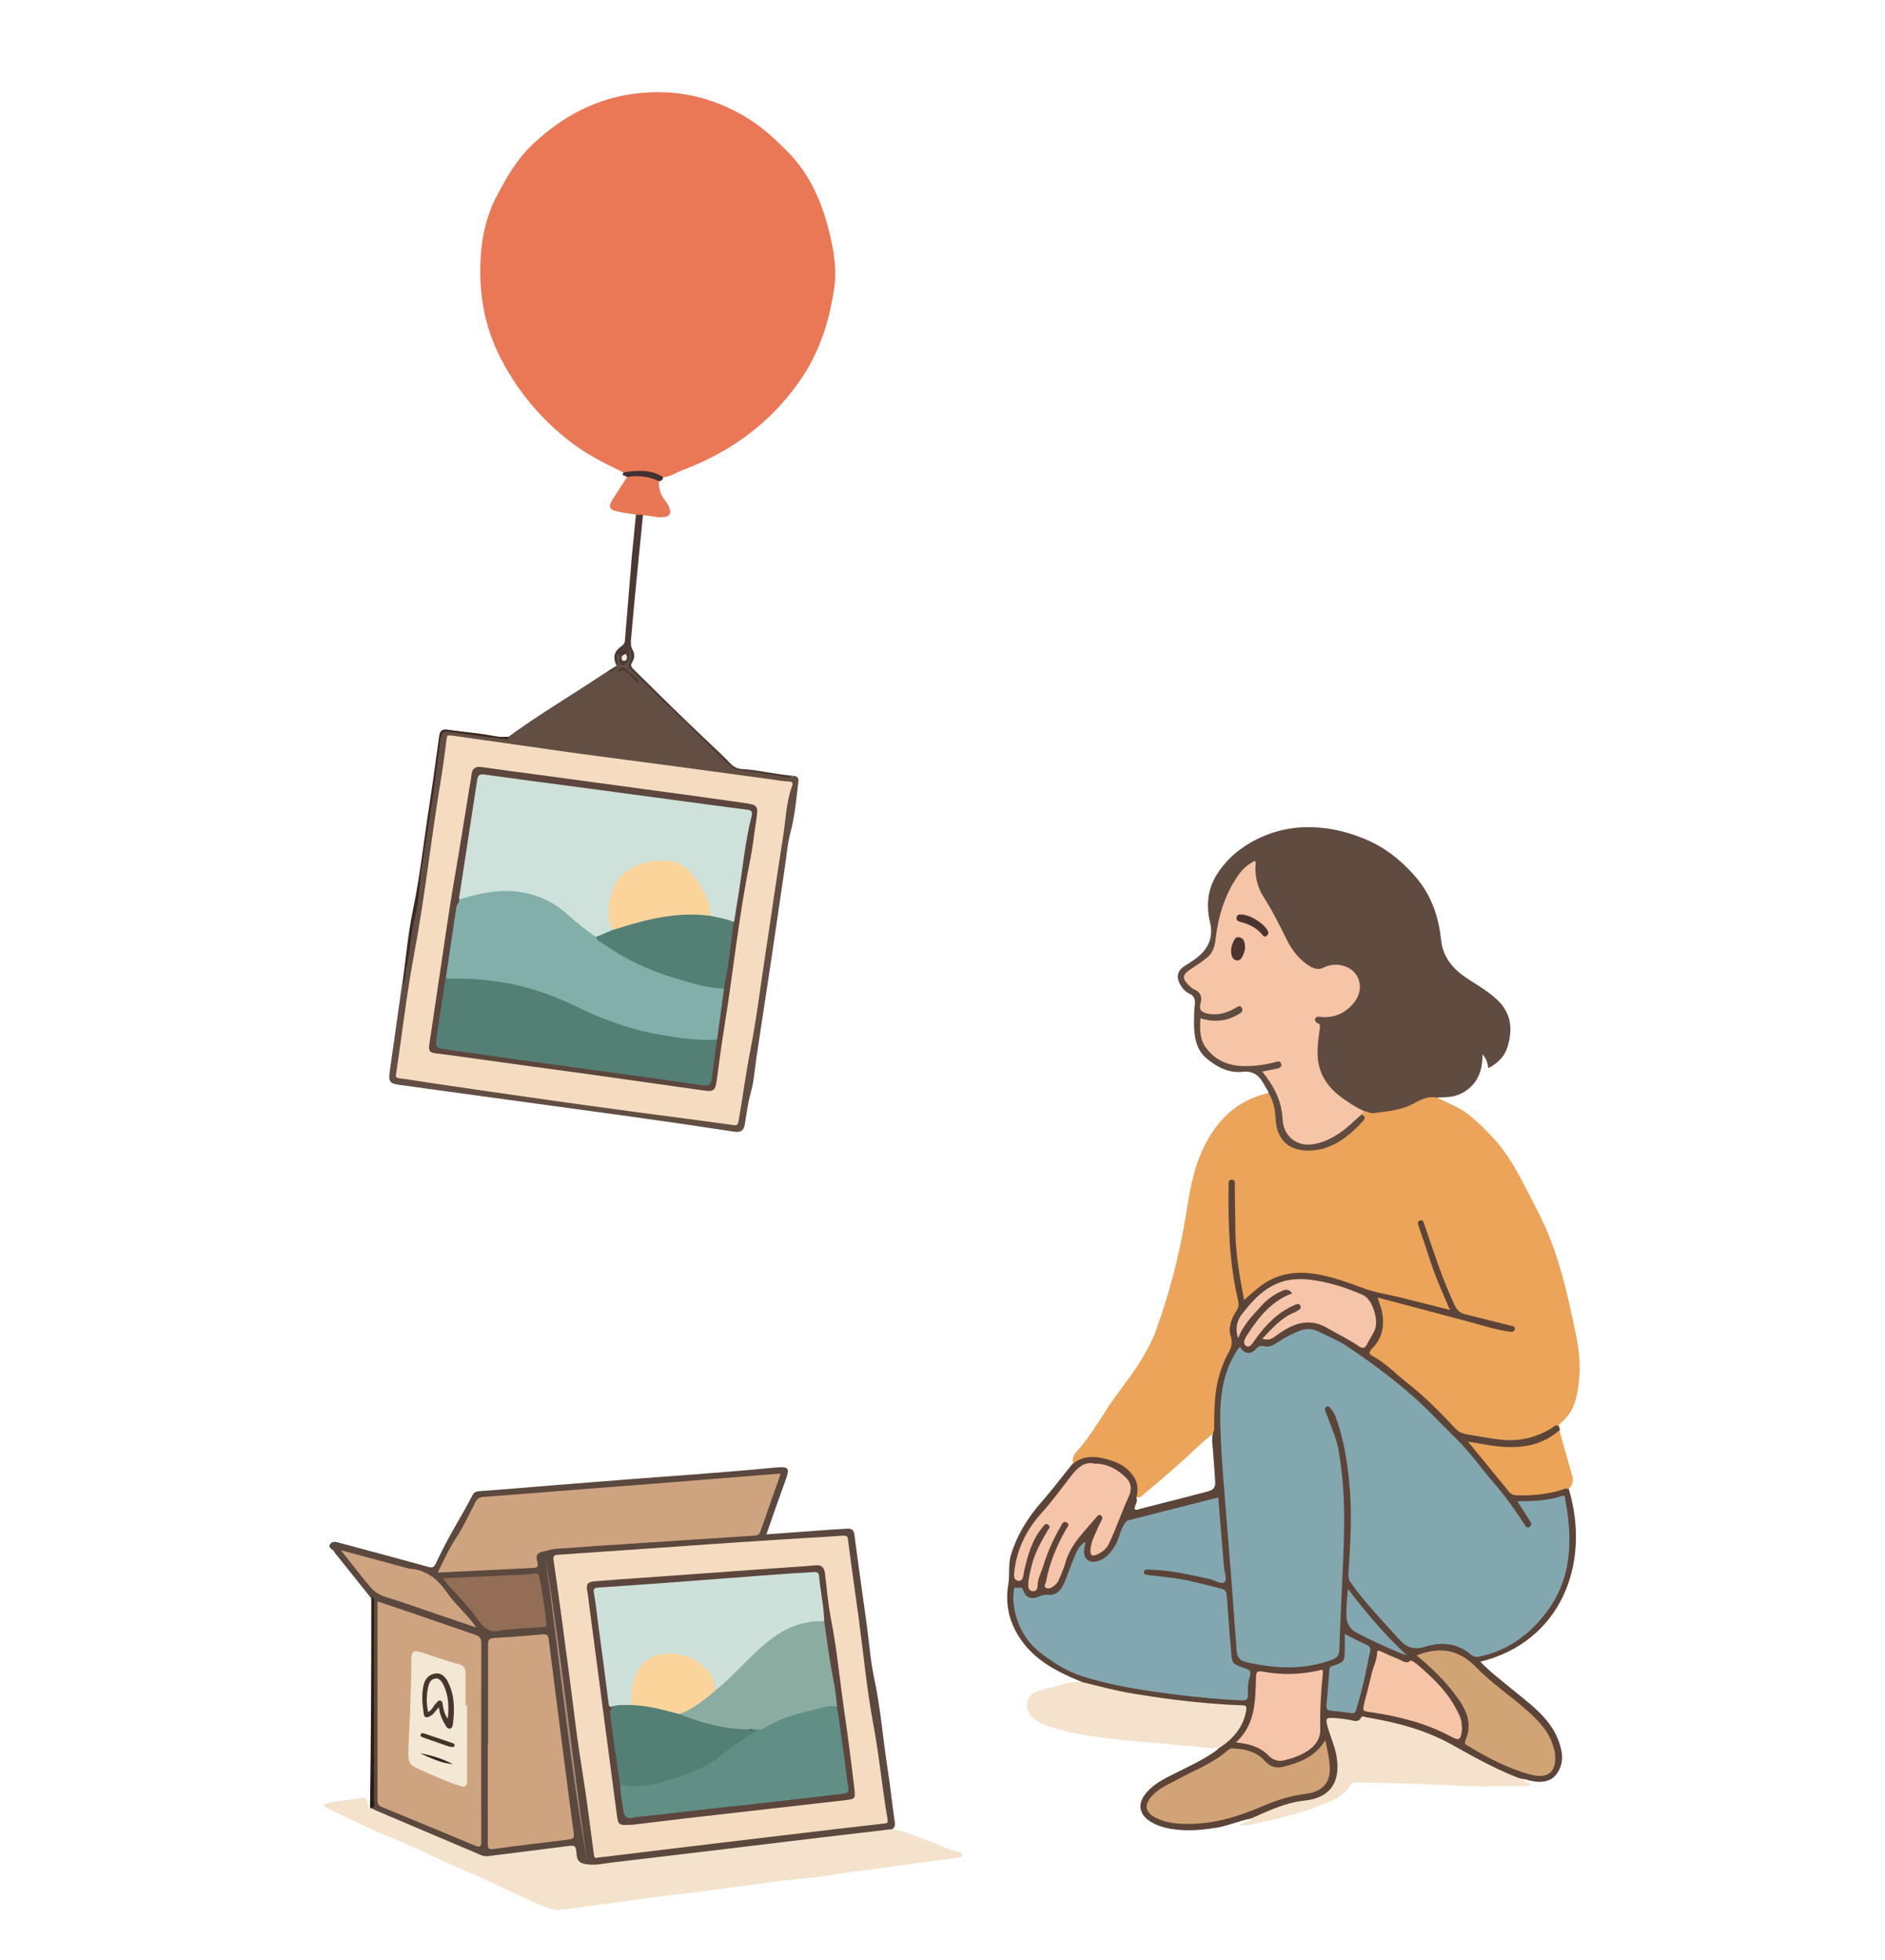 <?xml version="1.0" encoding="UTF-8"?> <svg xmlns="http://www.w3.org/2000/svg" id="a" width="730" height="759" viewBox="0 0 730 759"><path d="M241.4,182.9c-6.9-3.3-13.7-6.7-19.8-11.3-11.6-8.8-20.8-19.6-27.6-32.7-6.6-12.7-8.7-25.9-7.8-39.8.5-8.1,2.4-16,6.2-23.2,3.8-7.3,8-14.6,14.2-20.3,11.4-10.7,24.7-17.8,40.6-19.5,14.9-1.6,28.7,1.5,41.6,9.2,6,3.6,11,8.2,15.9,13.1,9.8,9.8,14.5,22,17.3,35.2,1.3,6.2,2,12.3,1,18.5-1.9,12.1-5.4,23.6-12.3,33.9-5.4,8.1-11.9,15.2-19.6,21.2-8.1,6.4-17.2,11.2-26.9,14.9-2.5.9-4.7,2.6-7.5,2.7-4-.7-7.9-1.8-12.1-1.4-1.1,0-2.3.6-3.2-.4Z" style="fill:#ea7756; stroke-width:0px;"></path><path d="M556.3,424.9c2.2,1,4.3,2.1,6.5,3.1,6.1,2.7,10.5,7.5,15.1,12.2,7.5,7.9,11.8,17.7,16.8,27.2,8.5,15.8,12.3,33,15.8,50.3,1.6,7.9,1.8,16-.2,23.9-.9,3.6-2.7,6.6-5.4,9-.6.5-1.3.9-1.2,1.9-5.4,3.4-11.1,5.8-17.6,6.1-4.2.2-8.4-.8-12.5-1.2-5.9-.6-10.4-3.1-14.5-7.5-8.1-9-17.5-16.6-27.4-23.7-2.1-1.5-2.4-2.6-.7-4.7,3.9-4.6,4.4-9.8,2.8-15.4-1.2-4.2-.8-4.6,3.5-3.4,13.3,3.4,26.6,6.8,39.8,10.5,2.4.7,4.8,1.4,8,1.4-1.7-.9-3.1-1.1-4.4-1.4-4.8-.9-9.4-2.5-14-3.7-2.1-.6-3.2-2-4.1-3.9-4.2-8.9-7.3-18.1-10.4-27.4-.4-1.3-.7-2.6-1.6-3.8-.4,1,0,1.7.3,2.4,2.9,9,6,18,9.9,26.7.2.4.4.8.5,1.2.3.8.7,1.8,0,2.5-.7.8-1.7.4-2.5.2-6.8-1.8-13.5-3.6-20.3-5.2-5.7-1.4-11.3-2.6-16.7-4.9-4.5-1.9-9.5-2.8-14.4-3.4-8.6-1.1-15.8,1.7-22.1,7.5-3.7,3.5-4,3.3-5.1-1.9-2.6-12.3-2.9-24.7-2.6-37.2,0-1,0-2-.1-3,0-.3-.1-.5-.4-.6-.5.2-.5.7-.5,1.1,0,6.1,0,12.2.2,18.3.4,8.8,1.9,17.4,3.6,26.1.3,1.5-.3,2.8-1,4.1-1.8,3.5-3,7.1-1.4,11.1.4,1,0,2-.4,2.8-5.2,8.8-6.7,18.4-6.5,28.4,0,.9,0,1.8-.3,2.7-1.2,2.6-3.9,3.9-5.8,5.8-7.1,6.8-14.5,13.2-22.1,19.5-.8.7-1.6,1.8-3,.9-.2-.3-.4-.6-.3-1,.4-4.8-1.7-8.2-5.9-10.5-5.4-3-10.8-4.3-16.6-1.6-.5.2-1,.4-1.5.2-.8-2.8,1.3-4.4,2.7-6.1,3.5-4.2,6.5-8.8,9.3-13.3,4.9-7.9,11.2-14.8,15.7-22.9,1.6-2.9,3.2-5.8,4.3-8.9,5.1-14.1,8.9-28.5,11.4-43.3,1.5-9,2.7-18.1,6.5-26.4,5.1-11.3,13.1-19.7,25.8-22.5,1.3,0,1.4,1.1,1.7,1.9.9,2.4,1.5,4.9,1.7,7.6.5,9.3,8.1,14.5,16.9,11.4,5.5-1.9,10.4-4.8,14.3-9.2.9-1,1.6-1.9,1.1-3.3,0-1,.6-1.6,1.5-1.9,7.7.7,15-.8,21.7-4.8,2-1.2,4-1.1,6,0Z" style="fill:#eba459; stroke-width:0px;"></path><path d="M527.3,431.5c1,.5,1.7,1.3.8,2.3-5.6,6.1-12,11.4-20.7,11.7-8.4.3-13-4.3-13.4-12.3-.2-3.5-.8-6.9-2.7-9.9-.2-1.2-1.1-2-1.6-3.1-1.8-3.4-4-5.7-8.5-5.2-5.5.6-10.3-2-14.3-5.5-3.7-3.3-4.4-8.1-4.5-12.8,0-2.5,0-5,.3-7.5.2-2,0-3.6-2.2-4.5-1.5-.7-2.7-2.1-3.5-3.6-1.6-2.8-1-5.3,1.8-7.1,1.3-.8,2.6-1.6,3.8-2.5,5-3.5,7.5-8.1,6-14.4-1.5-6.3-1-12.4,2.4-18.1,3.3-5.4,7.8-9.6,13.4-12.8,7.4-4.2,15.4-6.2,23.8-5.9,7.4.2,14.4,2,21.2,4.9,7.1,3.1,12.9,7.7,18.1,13.5,6.6,7.3,9.6,15.8,10.6,25.3.7,6.5,4.4,11,9.7,14.6,4.1,2.7,8.4,5.1,12,8.5,5.3,5,6.1,10.9,4.2,17.6-1.1,4.2-3.8,6.9-7.6,8.9-.3-1.9-.7-3.6-2.3-5.4.1,2.1-.2,3.8-.5,5.4-1.4,6.4-6.8,10.9-13.3,11.2-1.3,0-2.7.2-4,.2-3.7-.8-6.7,1.2-9.7,2.7-4.6,2.3-9.6,2.6-14.6,3.3-1.3.2-2.4-.6-3.6-.8-3.4,0-5.9-2.1-8.2-4-2.8-2.2-5.6-4.4-7.5-7.6-3-5-3.1-10.4-2.6-15.9.2-2.4.9-4.7-.6-7-.9-1.3.2-2.6,2-2.5,1.9,0,3.8-.1,5.6-.6,3.6-.9,6.2-3.1,8-6.3,3.1-5.8-1-12-7.6-11.8-.9,0-1.8,0-2.6.5-5.1,2.4-8.7-.2-11.8-3.6-2.4-2.7-4.7-5.6-6.1-9.1-1.9-4.5-4.3-8.7-6.9-12.7-2.5-3.8-4.1-7.9-4.2-12.6,0-.6.3-1.4-.5-1.6-.7-.2-1.1.4-1.6.8-3.2,2.5-5.3,5.9-6.8,9.5-2.6,6.1-4.6,12.4-5.2,19.1-.2,2.9-1.6,5.2-3.9,7.1-1.9,1.6-4,3-6.1,4.3-2.2,1.4-2.3,3-.5,4.8.3.3.6.6,1,.9,2.9,1.6,4.7,3.7,3.8,7.4-.4,1.3.6,2.1,1.9,2.5,2.7.8,5.3.3,7.9-.7,1-.4,1.9-1,2.9-1.4,1-.4,2-.5,2.6.5.7,1.1.2,2.1-.7,2.8-2.1,1.6-4.5,2.7-7.1,2.8-1.9.1-3.8.3-5.6,0-2-.4-2,.5-2,2,0,7.4,5.2,12,11.3,13.6,4.6,1.2,9.2.8,13.9-.1,1.2-.2,2.4-.6,3.7-.6,1.1,0,2,.4,2.2,1.5.2,1.1-.6,1.6-1.4,2-1.6.8-3.4.9-5.2,1.2,4.2,5.5,7,11.4,7.4,18.5.3,5.9,5.4,9.6,11.6,8.3,5.9-1.3,10.6-4.6,15-8.6.9-.9,1.7-2.2,3.3-2Z" style="fill:#604b41; stroke-width:0px;"></path><path d="M415.6,566.7c3.4-2.7,7.3-3,11.4-2.1,4.9,1.1,9.4,2.9,12.2,7.4,1.6,2.5,1.5,5.2.9,8,.7,1.6-.8,2.9-.7,4.3.7.5,1.3.2,1.8,0,8.9-2.3,17.9-4.5,26.8-6.9,1.8-.5,2.7-1.4,2.6-3.4-.2-4.3-.6-8.6-.9-12.9-.2-2.5-.7-5,.5-7.4,0-7.9,0-15.8,2.7-23.4.7-2,1.5-4,2.5-5.9,1.3-2.3,2.2-4.1,1.2-7.1-1-3.1.2-6.7,2.2-9.7.9-1.3,1-2.5.7-4-3.5-14.7-3.9-29.6-3.7-44.6,0-1-.2-2.2,1.3-2.2,1.4,0,1.1,1.4,1.1,2.3,0,5.5.2,10.9.2,16.4,0,9.3,1.6,18.5,3.4,27.9,1.6-1.5,3.1-2.8,4.7-4.1,8-7,17.2-7.6,27-5.2,5.1,1.2,9.9,3,14.8,4.8,4.4,1.6,9.2,2.3,13.7,3.4,6.4,1.6,12.7,3.2,19.5,4.9-2.9-6.8-5.8-13.2-7.9-19.9-1.3-4.1-2.7-8.1-4.1-12.2-.3-.9-.9-2.1.4-2.5,1.3-.5,1.5.9,1.8,1.8,3.6,10.5,6.9,21,11.7,31.1.9,1.8,2,2.9,4,3.4,5.9,1.4,11.8,3,17.6,4.4.8.2,1.8.2,1.6,1.3-.1,1.3-1.2,1.1-2.1,1-4.5-.6-8.7-1.9-13-3.1-12.6-3.4-25.2-6.7-38-10.1.6,2,1.3,3.7,1.7,5.4,1,5.2.3,10.1-3.6,14.1-.9.9-2.2,2.1,0,3.2,5,2.7,8.9,6.8,13.3,10.3,6.8,5.3,12.8,11.4,18.7,17.7,1.2,1.3,2.7,2,4.6,2.3,4.6.7,9.1,1.7,13.8,2.1,6.7.6,12.9-.9,18.7-4.4.9-.5,1.7-1.8,3-.8.1.4.3.8.4,1.2-.4,1.8-1.8,2.6-3.2,3.4-6.4,3.5-13.3,4.5-20.5,3.7-3.2-.3-6.3-.9-9.7-1.5,4.6,6,9.3,11.4,13.9,17,1.2,1.4,2.6,2.1,4.5,2,5-.2,10-.6,14.9-2,1.2-.3,2.4-1,3.5.3,8.9,29.6-3.5,59.5-34.2,67,3.8,4,8.1,7.2,12.2,10.6,4.7,3.9,9.7,7.5,13.6,12.3,2.9,3.6,4.9,7.6,5.7,12.2.4,2.7,0,5.2-1.4,7.5-2,3.6-5.9,4.7-11.1,3.4-.4-.1-.8-.2-1.3-.4-6.1-.7-11.3-3.8-16.6-6.4-4.3-2.2-8.4-4.7-12.7-7-9.8-5.2-20.3-8.1-31.1-10-.8-.1-1.7-.5-2.4,0-3.2,2-6.5.7-9.7.4-3.6-.4-4,0-3,3.6,1.3,4.4,2.9,8.6,3.2,13.3.4,6.8-2.4,11.6-8.9,14-.9.3-1.9.7-2.9.7-6.9.7-13.3,2.7-19.4,5.9-1.1.6-2.2.6-3.4.7-4.6,1-9,2.9-13.7,3.6-6.5,1-13,1.4-19.4-.2-1.8-.5-3.6-1.1-5.2-2.1-4.8-2.9-5.5-7.2-1.8-11.4,2.8-3.3,6.5-5.2,10.3-7.1,5.5-2.8,11.2-5.3,16.3-8.9.7-.5,1.4-1.1,2-1.7.8-2.1,2.7-3.3,4.2-4.8,2.2-2.2,3.6-4.9,4.4-7.9.5-1.8,0-2.6-2-2.7-11.1-.3-22.1-1.6-33.1-3.3-8.1-1.2-16.3-2.6-24.2-5-1.2-.4-2.5-.6-3.3-1.6-9.2-3.8-18-8.2-23.7-16.9-4.2-6.4-5.7-13.3-4.4-20.9.6-3.6-.1-7.3.9-10.9,2.4-8,6.6-14.8,12.1-21,4.2-4.8,8-9.9,12-14.8Z" style="fill:#5c4439; stroke-width:0px;"></path><path d="M345,708.3c5.3.4,9.9,2.9,14.8,4.6,3.6,1.2,7,3.2,10.8,4,.8.2,2.1.4,2,1.4,0,1-1.4,1-2.2,1.1-7.1,1-14.1,1.7-21.2,2.8-8.6,1.4-17.3,2.1-25.9,3.6-8,1.4-16.1,1.7-24.1,2.9-7.2,1.1-14.5,1.8-21.7,2.9-6.5,1-13.1,1.6-19.6,2.4-5.9.7-11.8,1.6-17.7,2.4-7.4,1-14.8,2-22.2,3-3.3.4-6.4-.8-9.3-2-9.4-4.2-18.5-8.8-28-12.8-9.3-3.9-18.2-8.6-27.6-12.4-8.9-3.6-17.6-7.9-26.3-12-.6-.3-1.1-.6-1.5-1.4,3-1.4,6.3-1.3,9.5-1.9,1.1-.2,2.3-.1,3.4-.4,3.9-.9,3.9-.8,4.5,3.3v.2c.3,0,.4,0,.6,0,.3-.1.6-.2.9-.2,2.5.5,4.7,1.7,7,2.7,10.7,4.5,21.5,9,32.2,13.7,4.6,2,9,1.1,13.4.6,7.5-.9,14.9-1.8,22.4-2.8,3.4-.4,4.3.1,5,3.6.4,2.1,1.4,3,3.5,3.4,2.4.4,4.7,0,6.9-.4,22.9-2.9,45.9-5.6,68.8-8.3,12.3-1.5,24.5-3,36.8-4.3,1.6-.2,3.2-.7,4.7.3Z" style="fill:#f4e2cc; stroke-width:0px;"></path><path d="M345,708.3c-8.8,1-17.6,2.1-26.4,3.1-14.4,1.7-28.8,3.5-43.2,5.2-12.6,1.5-25.2,3-37.9,4.5-3.5.4-7,1.3-10.6.7-2.4-.4-3.4-1.3-3.6-3.7-.3-3.7-.5-3.7-4.2-3.2-10,1.3-20.1,2.5-30.1,3.8-1.5.2-2.8-.4-4.1-1-12.8-5.4-25.6-10.9-38.4-16.3-1-.4-1.9-.9-2.8-1.3.3-.8.3-1.6.3-2.4.4-25.3.3-50.7.3-76,0-1,.3-2-.5-2.8-4.4-5.5-8.8-11-13.2-16.5-.4-.5-.9-.9-1.1-1.5-.5-1.1-2.8-1.5-1.6-3.1,1-1.3,2.6-.7,4-.3,11.3,3,22.7,6.1,34,9.2,1.5.4,2.1.2,2.8-1.2,2.2-4.6,4.5-9.1,7-13.5,2.5-4.3,4.9-8.5,7.2-12.9.5-1.1,1.3-1.6,2.5-1.7,9.2-.7,18.4-1.4,27.6-2.2,10.5-.8,21.1-1.7,31.6-2.5,8-.6,16.1-1.2,24.1-1.8,10.3-.8,20.5-1.6,30.8-2.6,6.1-.6,6.6-.2,4.5,5.4-2.4,6.7-4.8,13.4-7.2,20.4,6.5-.5,12.9-.9,19.2-1.4,4-.3,8-.6,12.1-.8,1.7-.1,2.6.5,2.8,2.4,1.5,11.7,3.2,23.4,4.8,35.1.9,6.7,1.4,13.6,2.8,20.2,2.5,11.6,3.4,23.4,5.2,35.1,1.1,6.9,1.8,13.8,2.8,20.7.2,1.2.1,2.3-1.2,3Z" style="fill:#5b483e; stroke-width:0px;"></path><path d="M196.9,285.3c9.4-6.9,19.3-13,29.1-19.3,3.1-2,6.1-4,9.2-6,1.6-.2,2.6-1.3,3.7-2.3h-.1c.5-1.2-.9-2.3-.2-3.6.2-.4,0-1.2.8-1.3.8,0,1.1.5,1.3,1.1,0,.2,0,.4.1.5.3.6-.5,2,.9,1.8.9-.1,1.3-1.1,1.4-2.1,0-.5,0-1.1-.1-1.6,0-.7-.2-1.6.8-1.7.9,0,1.1.9,1.2,1.6.2,1.4.3,2.9-.4,4.2-.7,1.3-.1,1.9.7,2.8,9,9.3,18.7,18,27.9,27.1,2.7,2.7,5.6,5.2,8.3,8,1.9,1.9,3.8,3.4,6.8,3.7,5.6.4,11.1,1.5,16.6,2.4.8.1,1.8.2,2.6-.2,1.3.2,1.9,1,1.7,2.2-.8,6.5-1.3,13-3,19.4-1.3,4.8-1.6,9.8-2.4,14.8-1.7,11.6-3.4,23.1-5.1,34.7-1.9,12.5-3.8,25.1-5.7,37.6-.7,4.8-1,9.6-2.3,14.2-1.1,4-1.6,8.1-2.3,12.2-.4,2.4-1.7,3-4,2.7-13.7-2.1-27.4-4.1-41.1-6-18.8-2.6-37.5-5.1-56.3-7.7-10.7-1.5-21.4-2.9-32.1-4.4-3.9-.5-4.5-1.3-4-5,1.6-11.3,3.2-22.6,4.8-33.9,0-.3.2-.7.4-1,1.3-5.3,2-10.8,2.7-16.2.9-7.1,2.7-14,3.7-21.1,1.9-13.7,4-27.4,5.9-41.1.8-5.4,1.5-10.8,2.3-16.2.4-2.8,1.3-3.1,4.6-2.7,6.7.9,13.3,1.9,20.1,2.6.6,0,1.2.2,1.7-.4Z" style="fill:#624e43; stroke-width:0px;"></path><path d="M418.7,651.2c6.6,1.6,13.1,3.4,19.8,4.5,10.7,1.8,21.4,3.2,32.2,4,3.5.3,7,.5,10.4.6,1.8,0,1.7.8,1.5,2.1-1.1,6.2-4.8,10.6-9.8,14-3.5,1.1-6.9,0-10.3-.2-5.8-.4-11.5-1.1-17.3-1.5-8.4-.6-16.8-1.6-25.2-2.9-5.7-.9-11.1-2.2-16.5-4.4-2.7-1.1-4.5-2.8-5.5-5.4-1.1-2.7.9-6.4,3.8-7.2,3.9-1.1,7.9-2,11.8-3.2,1.7-.5,3.5,0,5.1-.6Z" style="fill:#f4e2cc; stroke-width:0px;"></path><path d="M484.1,704.3c6.8-3,13.4-6.3,21.1-7.1,10.3-1.1,14.2-7.6,12.3-17.7-.7-3.8-2.4-7.3-3.4-11.1-.8-3-.6-3.4,2.5-3.2,2,.1,3.9.4,5.9.7,1.6.2,3.5,1.4,4.7-1,.3-.5,1.2-.2,1.8,0,11.9,2,23.5,5,34.1,11.1,9,5.1,18.1,10,27.8,13.5h-.3c-.1.2-.2.3-.3.4.9.3,1.8.6,2.8.9-1.2.8-2.6.8-3.9.8-6.9,0-13.7.2-20.6,0-9-.4-18-.9-27-1.1-5.3-.2-10.6-.1-15.9-.4-1,0-2,0-2.6,1-2.9,4.9-8,6.5-12.9,8.4-8.5,3.3-17.4,5-26.3,7.1-1.1.3-2.2.1-4,.2,1.6-1.3,3.1-1.4,4.3-1.9v-.2s-.2-.2-.2-.2Z" style="fill:#f4e2cc; stroke-width:0px;"></path><path d="M607.3,576.6c-.9-.5-1.7,0-2.6.3-5.5,1.7-11.2,2.2-17,2.1-1.4,0-2.5-.4-3.3-1.4-5.2-6.3-10.4-12.7-15.9-19.4,4,.6,7.7,1.4,11.3,1.8,8.8,1,17.1-.1,24.1-6.2,1.6,5.8,3.3,11.6,4.9,17.4.6,2.1.4,4.1-1.6,5.4Z" style="fill:#eca459; stroke-width:0px;"></path><path d="M255.2,186.3c-.2,3.2.9,5.8,2.9,8.2.5.7.9,1.5,1.2,2.4.7,1.9,0,3-2,3.3-2.8.4-5.4-.6-8.1-.7-.9.7-1.7.4-2.5-.2-2.7-.4-5.5-.7-8.1-1.4-2.6-.6-3-1.8-1.6-4.1,1.9-3.1,3.9-6.1,5.9-9.1.2-.4.5-.8.9-.9,3.9-.8,7.7-.2,11.2,1.5.3.2.4.6.4.9Z" style="fill:#e97756; stroke-width:0px;"></path><path d="M246.5,199.3c.9,0,1.7-.1,2.5.2-.8,8.4-1.7,16.7-2.5,25.1-.7,7.2-1.4,14.4-2,21.6-.2,1.9-.5,3.8.6,5.7.8,1.4.6,3.2-.3,4.6-.8,1.2-.3,1.8.5,2.6,9.1,8.9,18,17.9,27.3,26.6,3.6,3.4,7.3,6.8,10.7,10.4,1.8,1.9,4,1.6,5.9,1.8,6,.6,12,2,18,2.5-2.6,1.4-5.1,0-7.6-.3-4.4-.7-8.8-1.3-13.2-1.9-1.6-.2-2.8-.8-4-1.9-7.7-7.5-15.2-15.2-23.1-22.5-5-4.6-9.7-9.5-14.6-14.2-.9-.9-1.6-1.5-.8-3.1.8-1.5.8-3.5-.4-5.2,0,1.8,1,3.7-.8,5.2-.6.5-1,1.5-2,1-.8-.3-.7-1.2-.8-1.9,0-.8.3-1.6-.5-2.4-1.5,1.3.6,3.2-.7,4.5-1.5-3.5-.9-5.4,2.2-7.7.7-.5,1-1,1.1-1.9.9-10.9,1.8-21.9,2.7-32.8.5-5.4,1.1-10.8,1.6-16.2Z" style="fill:#4c3933; stroke-width:0px;"></path><path d="M196.9,285.3c.1,1.2-.8.9-1.4.9-6.8-.9-13.6-1.7-20.4-2.7-3.6-.5-4-.4-4.5,3.2-.9,6.6-1.8,13.2-2.7,19.8-1.6,10.7-3.2,21.5-4.8,32.2-.8,5.5-1,11.2-2.4,16.6-1.7,6.4-1.9,13-3.3,19.3-.4,1.9-.5,3.9-.9,5.8-.3,1.4-.4.1-.6,0,1.3-9.3,2.1-18.8,4-28,2.8-13.3,4.2-26.7,6.3-40.1,1.4-9.1,2.6-18.2,3.9-27.3.2-1.7,1-2.8,3-2.5,6.4,1,12.9,1.3,19.2,2.7,1.5.3,3,0,4.5.1Z" style="fill:#3b2821; stroke-width:0px;"></path><path d="M143.7,618.9c.4-.4.8-.5,1,.1.2.7.1,1.4.1,2.1,0,25.4,0,50.7,0,76.1,0,1,.7,2.5-1.1,2.9-.1,0-.3,0-.4-.1.4-27,.5-54.1.5-81.1Z" style="fill:#2b1b17; stroke-width:0px;"></path><path d="M255.2,186.3c-4-1.9-8.2-2.3-12.5-1.6-.3-.7-2.3-.2-1.2-1.8,5.3-.8,10.5-1.2,15.3,1.8,0,1.1-.6,1.5-1.6,1.6Z" style="fill:#413130; stroke-width:0px;"></path><path d="M238.9,257.7c-.8,1.5-1.7,2.8-3.7,2.3,1.2-.8,2.5-1.5,3.7-2.3Z" style="fill:#4c3933; stroke-width:0px;"></path><path d="M527.3,431.5c-2.1,1.8-4.1,3.8-6.2,5.5-3.8,3-8,5.4-12.9,6.1-6.4.8-11.2-3.4-11.5-9.8-.3-7-3.4-12.9-7.9-18.4,1.9-.4,3.8-.7,5.5-1.1.9-.2,2.2-.4,1.9-1.8-.3-1.4-1.6-1-2.5-.7-3.8,1-7.7,1.5-11.7,1.5-6.1,0-11.3-2.2-14.9-7-2.5-3.3-2.5-7.4-2.2-11.5,4.7,1.4,9.2,1.3,13.5-.9.6-.3,1.3-.7,1.9-1.1.8-.5,1.1-1.2.6-2.1-.6-1-1.3-.6-2.1-.1-3.4,2-6.9,3.2-11,2.4-2.5-.5-3.6-1.6-2.9-3.9.8-2.7,0-4.5-2.6-5.6-.7-.3-1.3-.9-1.9-1.5-2.7-2.6-2.5-4.1.5-6.1,2.4-1.6,4.8-3.1,6.9-4.9,1.8-1.6,2.6-3.9,2.9-6.4,1-9,3.5-17.5,8.7-25,1.7-2.5,3.8-4.4,6.6-5.8.5.7.3,1.5.2,2.2-.2,4.4,1,8.5,3.4,12.2,3.4,5.3,6.1,10.9,8.9,16.5,2,4,4.9,7.6,8.9,10,1.8,1,3.4,1.4,5.3.4,2.1-1,4.3-1.3,6.5-.9,7.4,1.4,9.9,9.2,4.7,15.1-3.4,3.8-7.6,5.5-12.7,4.9-.8,0-1.5-.2-1.8.6-.4.8,0,1.5.7,1.8,1.3.4,1.1,1.1,1,2.2-.6,4.4-1.3,8.9-.5,13.4,1.7,8.7,8.2,13.2,15.2,17.3.8.4,1.6.8,2.4,1.2-.4.5-.7,1-1.1,1.5Z" style="fill:#f6c4a7; stroke-width:0px;"></path><path d="M480.2,521.5c1.6,2.7,3.9,3.1,5.9,1.1,1-1,1.8-1.9,3.6-1.3,1.7.5,3.5-.5,5-1.5,2.5-1.7,5.2-3.1,8-4.3,2.7-1.1,5.3-1.3,8,.1,3.5,1.8,7.2,3.2,10.5,5.4,8.9,5.8,17.4,12.2,25.5,19.2,5.9,5.1,11.1,10.9,16.7,16.3,5.7,5.5,10.2,12,15.3,17.9,4.3,5,8.2,10.4,11.7,15.9.4.7.9,1.5,1.9.9,1-.6.8-1.4.2-2.3-1.6-2.5-3.2-4.9-4.9-7.6,6,0,11.8-.2,17.4-2.1,1-.3,1,.4,1.1,1,2.9,15.3,2.9,30.3-6.8,43.5-6.4,8.7-14.8,15.2-25.8,17.6-1.4.3-2.6.4-3.8-.6-5.3-4.5-11.4-5.1-17.7-3.1-4.2,1.3-7.2.5-10.1-2.8-6.5-7.2-13.2-14.1-18.8-22-.8-1.1-1-2.2-.9-3.5.8-11.8,1.5-23.6.3-35.4-.8-8.5-2.2-16.8-5.1-24.9-.4-1.3-1.1-2.4-1.9-3.4-.5-.7-.9-1.4-1.9-.8-.9.5-.4,1.2-.2,1.9,1.1,2.9,2.2,5.8,3.3,8.7,1.5,3.9,2.1,8.1,2.6,12.3,2.2,16.3,1,32.6.3,48.9-.3,7.3-.7,14.7-.9,22,0,2.3-.9,3.4-3.2,4.2-10.9,3.9-21.8,3.3-32.8.8-2.6-.6-3.6-1.9-3.8-4.6-1.4-19.5-2.9-38.9-4.5-58.4-.8-9.4-1.5-18.8-1.8-28.2-.3-9.7.5-19.4,5.6-28.1.4-.6.7-1.2,1.1-1.8.1-.2.3-.4.7-.8Z" style="fill:#82a7af; stroke-width:0px;"></path><path d="M420.4,596.8c-.2,1.4-.5,2.7-.6,3.9,0,2.9,1.9,4.5,4.7,3.9,3.4-.7,5.4-3.1,7.2-5.9,1.8-2.8,2-6.3,4-9,.4-.5.7-.9,1.4-1.1,11.5-2.9,23-5.8,34.7-8.8.7,9.1,1.5,18,2.2,26.9.1,2,1.4,4.8.2,5.9-1.2,1-3.7-.7-5.7-1.2-7.3-1.6-14.7-3.3-22.2-3.6-.5,0-1.1,0-1.6-.1-.8,0-1.5,0-1.7.9-.2,1,.7,1.1,1.4,1.2,4,.5,8,.9,12,1.5,5.6.9,11,2.5,16.5,3.8,1.6.4,2.1,1.2,2.2,2.8.5,7.3,1.1,14.6,1.7,22,.3,4,.6,4.4,4.6,5.8,3.3,1.1,3.2,1.2,2.3,4.7-.5,1.9-.5,3.9-.4,5.9,0,1.6-.5,2.1-2.2,2.1-8.7-.4-17.3-1.2-26-2.3-12-1.5-23.9-3.3-35.5-6.9-5.8-1.8-10.9-4.9-15.7-8.5-6.6-4.8-10.2-11.3-11.3-19.3-.2-1.7-.3-3.4,0-5.1.1-.6-.2-1.9,1.2-1.5.8.2,2-.7,2.5,1,.9,2.9,3.2,3.6,6,2.4,1.1-.5,2.2-.8,3.5-.7,3.3.3,5.2-1.8,6.3-4.5,1.4-3.2,2.4-6.5,3.8-9.7,1-2.3,1.8-4.9,4.5-6.3Z" style="fill:#83a7b0; stroke-width:0px;"></path><path d="M513.3,673.9c.6,3.1,1.2,5.6,1.5,8.2,1.1,7.4-1.9,11.6-9.3,12.5-5.7.7-10.9,2.4-16.2,4.6-9.5,4.1-19.3,7.2-29.8,7-4.2,0-8.2-.5-12-2.4-4.1-2.1-4.5-5-1.4-8.4,2.8-3.1,6.6-4.6,10.1-6.5,6.6-3.6,13.7-6.2,19.4-11.3.7-.6,1.4-.7,2.2-.6,4.5.2,8.8,1.3,11.9,4.7,2.2,2.5,4.5,3.1,7.6,2.3,6.2-1.6,12-3.8,15.9-10.1Z" style="fill:#d1a376; stroke-width:0px;"></path><path d="M548.6,641c8.9-3.6,16.4-2.3,22.9,4.4,5.9,6.1,12.9,10.8,19.2,16.3,4.5,4,8.9,8.1,10.7,14.1.3,1,.7,2.1.8,3.1.8,6.9-2.5,10-9.2,8.3-9-2.4-17.1-6.7-25-11.5-.9-.6-.8-1.1-.4-2,2.7-6.4.3-11.7-3.5-16.8-4.4-6-9.6-11.1-15.5-15.9Z" style="fill:#d1a476; stroke-width:0px;"></path><path d="M423.4,566.7c5.5-.1,9.5,2.3,12.8,5.6,2,1.9,2.1,4.7,1,7-2.8,6-4.8,12.2-7.6,18.1-.9,2-2.5,3.5-4.5,4.4-2.2,1-3,.5-2.8-1.9.3-3.4,2.1-6.4,3.4-9.5.3-.6.7-1.3,1-1.9.3-.6.2-1.3-.3-1.7-.6-.5-1.2-.1-1.6.4-4.6,5.6-10.2,10.6-12.2,17.9-.6,2.1-1.5,4.2-2.4,6.3-.4,1.1-1.1,2-2.1,2.7-.9.7-1.9,1.3-3,.7-1.1-.6-.2-1.6,0-2.4,1.3-7.2,4.1-13.8,7.7-20.2.5-.9,1.7-1.9.3-2.7-1.4-.8-1.8.7-2.3,1.5-2.8,4.8-5.1,9.8-6.7,15.1-.8,2.7-2.3,5.1-2.3,8.1,0,.9-.5,2-1.8,1.9-1.3,0-1.8-1-1.8-2.2,0-2.6.7-5.1,1.3-7.6,1.2-4.9,3.6-9.2,6.1-13.5.5-.8,1.5-1.7.2-2.5-1-.7-1.5.4-2.1,1.1-4.1,4.9-5.7,10.9-7.1,17-.3,1.5-.3,3.9-2.2,3.7-2.2-.2-1.7-2.7-1.5-4.3,1.1-8.5,4.8-15.7,10.5-22,4.1-4.5,7.6-9.5,11.4-14.3,2.3-3,4.9-5.5,8.6-4.9Z" style="fill:#f6c4a8; stroke-width:0px;"></path><path d="M478.7,674.6c7.6-7,7.4-16,7.7-24.8,0-2.5.4-3,3-2.5,7.1,1.3,14.3,1.1,21.3-.5.9-.2,1.8-.8,1.6.9-.7,7.3-1.2,14.6-1,22,.1,5.8-5.2,9.2-11.1,11.1-.6.2-1.2.3-1.8.5-2.7.9-4.9.7-7.2-1.6-3.1-3.2-7.4-4.6-12.5-5Z" style="fill:#f6c4a8; stroke-width:0px;"></path><path d="M488.8,518.4c3.9-4.1,7.3-8.1,12.4-10.2.6-.2,1.1-.6,1.6-.9.6-.4,1.3-.8.8-1.7-.5-.9-1.1-.8-2-.4-6.4,2.7-11.1,7.4-15.1,12.9-.1.1-.2.3-.3.4-1,1.4-2.2,3.7-3.7,2.6-1.6-1.2,0-3.5,1-5,4.3-6.5,9.2-12.5,16.9-15.3-1.1-1.5-2.2-1.7-3.6-1.1-3.3,1.4-6.1,3.4-8.4,6-3.4,3.8-7.1,7.5-8.9,12.5-1.2-3.4-.6-6.7,1.4-9.3,7.4-9.5,14.3-15.3,28-13.2,6.5,1,12.8,3,18.9,5.7,3.8,1.6,6.1,9.9,4.7,13.3-.9,2.1-2.2,4-3.2,6-.8,1.4-1.6,1.5-3,.6-3.9-2.7-8.2-4.7-12.3-7.1-5.6-3.3-10.7-2.5-15.9.4-1.6.9-3,1.9-4.5,3-1.4,1.1-2.8,1.4-4.9.7Z" style="fill:#f6c4a8; stroke-width:0px;"></path><path d="M566.2,668.6c0,.5,0,1.1-.1,1.6-.4,3.5-1.1,3.9-4.2,2.2-9.6-5.2-20.1-7.8-30.8-9.4-3.5-.5-3.5-.4-2.7-3.8,1-3.7,1.9-7.4,2.8-11.2.6-2.6,2-5.1,2.1-7.9,0-1.5.9-.9,1.7-.6,2.2,1,4.4,2.1,6.6,2.9,1.4.5,2.8,2.1,4.7.6.3-.2,1.9.9,2.7,1.6,5.6,4.8,10.9,9.8,14.5,16.3,1.3,2.4,2.7,4.7,2.6,7.6Z" style="fill:#f6c4a7; stroke-width:0px;"></path><path d="M520.8,632.7c3.2,1.6,5.8,3,8.5,4.2,1.2.5,1.5,1.2,1.3,2.5-1.5,7.6-3.1,15.2-5.4,22.6-.3,1.1-.8,1.6-2.1,1.3-2.5-.4-5-.7-7.5-.9-1.5-.1-2.1-.6-1.9-2.2.4-4.4.8-8.9,1.1-13.4,0-1.2.5-1.6,1.7-1.9,4.1-1.4,4.2-1.6,4.3-5.9,0-1.9,0-3.9,0-6.4Z" style="fill:#83a7b0; stroke-width:0px;"></path><path d="M522,615.2c7.2,9.5,14.6,18.1,22.9,25.8-5.1-1.7-9.8-4.1-14.6-6.3-1.5-.7-2.8-1.5-4.3-2.2q-4.8-2.2-4.6-7.6c0-1.2,0-2.3.1-3.5.1-1.9.3-3.7.5-6.2Z" style="fill:#83a7b0; stroke-width:0px;"></path><path d="M231.7,719.2c-1.9.7-1.6-.9-1.8-1.8-1.1-8.2-2.1-16.3-3.3-24.5-1.4-9.1-2.9-18.3-4-27.4-1.6-13.1-3.4-26.1-5.1-39.1-1-7.4-2-14.7-3.1-22.1-.2-1.5-.1-2.2,1.7-2.3,12.1-.8,24.1-1.7,36.2-2.5,14.7-1,29.3-2.1,44-3,10.1-.7,20.2-1.2,30.3-1.9,1.2,0,1.7.2,1.8,1.5,1.3,10.3,2.8,20.6,4.2,30.8,1.8,13.6,3.1,27.2,5.6,40.7,2.3,12.2,3.4,24.5,5.5,36.7.3,1.6-.3,1.7-1.6,1.8-12.3,1.4-24.5,2.8-36.8,4.3-9.2,1.1-18.5,2.2-27.7,3.3-13,1.6-25.9,3.1-38.9,4.7-2.3.3-4.6.6-6.9.8Z" style="fill:#f5dcc0; stroke-width:0px;"></path><path d="M302.3,570.7c-2.6,7.5-5.3,15-7.9,22.5-.4,1.2-1.3,1.3-2.3,1.4-14.3.9-28.6,1.9-42.9,2.8-11.3.7-22.5,1.5-33.8,2.3-1.8.1-3.5.8-5.2,1.1-2.1.4-2.8,1.5-2.2,3.6.3,1,.9,2.6-1.3,2.7-12.3.6-24.5,1.2-37.2,1.8,2.4-4.7,4.3-9.2,7-13.2,2.9-4.4,5.1-9.2,7.5-13.9.8-1.6,1.7-2.1,3.4-2.2,22.2-1.7,44.4-3.5,66.7-5.2,15.9-1.3,31.8-2.5,47.6-3.8.2,0,.3,0,.6.2Z" style="fill:#cea380; stroke-width:0px;"></path><path d="M189,675.4c0-12.8,0-25.6,0-38.4,0-1.8.3-2.7,2.4-2.8,6.3-.3,12.5-.8,18.7-1.4,1.6-.1,2.2.3,2.4,1.9,1.8,14.4,3.6,28.7,5.5,43.1,1.3,10.2,2.6,20.4,4,30.6.5,3.5.6,3.5-2.8,4-9.3,1.2-18.6,2.2-27.9,3.5-2,.3-2.4-.1-2.4-2.1,0-12.8,0-25.6,0-38.4h0Z" style="fill:#cda380; stroke-width:0px;"></path><path d="M146.3,620.1c5.4,1.8,10.6,3.5,15.7,5.3,7.4,2.5,14.7,5.1,22.1,7.6,1.7.6,2.3,1.3,2.3,3.2,0,25.5-.1,51.1,0,76.6,0,2.1-.3,2.7-2.5,1.8-11.9-5-23.8-9.9-35.7-14.8-1.3-.5-2-1-2-2.6,0-25.6,0-51.3,0-77.1Z" style="fill:#cda380; stroke-width:0px;"></path><path d="M171.5,611.1c11.4-.5,22.2-1,33.1-1.5.8,0,1.6-.3,2.4-.4.9-.1,1.6.1,1.8,1.1,1.2,6.1,2.2,12.2,2.8,18.3.1,1.1-.1,1.4-1.2,1.4-5.2.3-10.3.7-15.5,1.1h-.3c-4.6,1.6-7.4-.6-9.8-4.3-3.7-5.6-9-10-13.4-15.8Z" style="fill:#936d56; stroke-width:0px;"></path><path d="M131.9,600.2c9.2,2.5,17.5,4.7,25.9,7,.3,0,.5.2.8.2,6.5.4,10.9,4,14.5,9.2,3.3,4.8,7.9,8.5,11.4,13.6-5.1-1.7-9.7-3.3-14.4-4.9-6.9-2.3-13.7-4.8-20.6-6.9-2.4-.8-4.4-1.9-6-3.8-3.8-4.5-7.4-9.2-11.6-14.5Z" style="fill:#cda380; stroke-width:0px;"></path><path d="M227.4,720.8c-6.9-39.1-10.8-78.7-16.2-118.1,6.4,39.2,10.4,78.8,16.2,118.1Z" style="fill:#ad8c77; stroke-width:0px;"></path><path d="M174.2,284.7c16.7,2.4,33,4.7,49.3,7,12.6,1.7,25.2,3.3,37.8,5,12.8,1.7,25.5,3.5,38.3,5.2,2,.3,3.9.6,5.9.7,1.2,0,1.7.5,1.3,1.6-2.4,6.5-2.5,13.4-3.6,20.2-2.4,15-4.5,30.1-6.8,45.1-1.9,12.4-3.4,24.8-5.8,37.1-1.8,9.2-3,18.4-4.6,27.6-.3,1.6-.9,1.6-2.1,1.4-11.5-1.6-23.1-3.1-34.6-4.6-13.7-1.9-27.5-3.7-41.2-5.7-12.9-1.8-25.8-3.7-38.7-5.6-5-.7-9.9-1.6-14.8-2.2-1.3-.2-1.4-.5-1.2-1.8,2.3-15.1,4-30.3,6.8-45.3,4.3-22.6,6.7-45.5,10.5-68.2.9-5.2,1.5-10.4,2.2-15.7.2-1.3.3-2.3,1.5-1.5Z" style="fill:#f5dcc0; stroke-width:0px;"></path><path d="M247.5,264.7c-1.4-1.3-3-2.5-4.2-3.9-1.4-1.6-2.7-1.6-4.3-.4,1-2.1,2.3-2.5,4-.8,1.6,1.6,4.2,2.4,4.5,5.2Z" style="fill:#4c3933; stroke-width:0px;"></path><path d="M242.8,254.1c0,.9,0,1.8-1.2,1.8-.6,0-.9-.5-.9-1.1,0-1,.8-1.3,1.5-1.5.7-.2.3.6.5.8Z" style="fill:#edeae7; stroke-width:0px;"></path><path d="M480.7,354.1c3.4,0,8.9,3.5,10.3,6.4.4.9.1,1.3-.4,1.8-.6.6-1.2.3-1.6-.2-2.3-2.9-5.4-4.3-8.8-5.2-.9-.2-1.5-.8-1.3-1.7.2-1,.9-1.2,1.8-1.1Z" style="fill:#4b342f; stroke-width:0px;"></path><path d="M482.2,366.7c0,1.2-.4,2.3-.9,3.3-.5,1.1-1.2,2.2-2.6,1.8-1.3-.3-1.7-1.5-1.9-2.7-.1-1.2,0-2.3.4-3.4.6-1.3,1-3.1,2.7-2.8,1.8.3,2.3,2,2.2,3.8Z" style="fill:#4c3531; stroke-width:0px;"></path><path d="M244.6,706.5c-5,.4-5.2.1-5.7-3.7-1.9-14.4-3.8-28.7-5.7-43.1-1.7-12.7-3.3-25.4-5-38-.3-2-.4-3.9-.8-5.8-.5-2.3.2-3.4,2.6-3.6,6.3-.5,12.7-1,19-1.4,16.7-1.2,33.4-2.4,50.1-3.6,5.5-.4,11.1-.7,16.6-1.2,2.6-.3,3.5.9,3.8,3.2.7,5.9,1.2,11.8,2.3,17.5,2.3,11.7,3.4,23.6,5.1,35.4,1.5,10.2,2.8,20.4,4,30.6.4,3.6.2,3.8-3.3,4.2-19,2.2-38,4.3-57.1,6.5-9.1,1-18.1,2.2-26,3.1Z" style="fill:#5c463d; stroke-width:0px;"></path><path d="M180.9,660.1c0,9.8,0,19.5,0,29.3,0,2.5-.9,2.7-2.8,2.1-4.8-1.5-9.3-3.6-13.9-5.6-6.2-2.7-6.2-2.8-6-9.4.5-11.4,1.1-22.9,1.1-34.3,0-2.6.9-3.3,3.3-2.6,5.2,1.6,10.3,3.6,15.6,4.9,1.5.4,2.1,1.7,2.1,3.4,0,4.1,0,8.2,0,12.4.2,0,.4,0,.5,0Z" style="fill:#f3e8d4; stroke-width:0px;"></path><path d="M166.1,405.5c1-6.7,2-13.4,3-20.2,2.3-15,4.3-30.1,6.9-45.1,2-11.3,3.7-22.6,5.6-34,.3-2.1.8-4.2,1-6.4.3-2.4,1.7-3.1,3.9-2.8,7.1,1,14.2,2,21.3,2.9,14,1.9,28,3.8,42,5.7,12.6,1.7,25.2,3.4,37.7,5.2,6.3.9,6.2,1,5.3,7.3-.8,5-1.3,10.1-2.3,15.1-4.4,21.3-6.5,43-10,64.5-1.1,6.8-2,13.6-2.9,20.4-.6,4.2-1.1,4.7-5.3,4.1-14.9-2.1-29.7-4.2-44.6-6.3-14.8-2-29.6-4-44.4-6.1-5-.7-9.9-1.4-14.9-2-1.8-.2-2.4-1-2.2-2.6Z" style="fill:#5c463d; stroke-width:0px;"></path><path d="M237.2,660.8c-1,.2-1.4-.1-1.5-1.2-1.4-10.9-2.8-21.8-4.3-32.7-.4-3.4-.8-6.8-1.4-10.1-.3-1.6.2-2,1.7-2.1,10.4-.7,20.7-1.4,31.1-2.2,13.7-1,27.3-2.1,41-3.1,3.8-.3,7.5-.4,11.3-.7,1.2,0,1.9,0,2.1,1.5.5,5.8,1.8,11.5,2,17.3-.5.6-1.2.7-1.9.7-9.2.6-16.6,4.9-23.2,11-4.9,4.6-9,9.9-14.4,13.9-.8.6-1.4,1.7-2.7,1.1-1.4-2.9-2.3-5.9-4.8-8.3-4.8-4.5-12.9-6.4-19-3.8-3.2,1.3-5.3,3.7-6.5,6.8-1,2.6-1.5,5.3-1.6,8.1,0,1.2.2,2.6-1,3.5-2.3.9-4.6.3-6.9.1Z" style="fill:#cee0da; stroke-width:0px;"></path><path d="M324,660.8c1.3,5.6,1.6,11.4,2.6,17.1.8,4.8,1.1,9.6,1.9,14.3.3,1.9-.4,2.1-1.8,2.3-6.6.8-13.1,1.6-19.7,2.3-10.2,1.2-20.4,2.3-30.6,3.4-8.8,1-17.6,2-26.3,3-1.7.2-3.4.2-5,.6-2.6.7-3.5-.8-3.7-2.7-.4-3.5-1.3-6.9-1.2-10.4.5-.5,1.1-.4,1.8-.4,10.6.8,20.2-2.6,29.7-6.9,5.5-2.5,9.6-6.8,14.5-10,2-1.3,4-2.7,6-3.4q-1.1,0-1.9-1c.3-.2.6-.5.9-.5,3.8.5,6.6-1.8,9.8-3.2,6.5-2.8,13.5-4.3,20.4-5.8,1.1-.2,2.2-.2,2.9.9Z" style="fill:#618f85; stroke-width:0px;"></path><path d="M324,660.8c-3.5-.8-6.6.8-9.8,1.5-6.4,1.5-12.7,3.2-18.4,6.9-1.7,1.1-3.8-.1-5.7.4-1.3,1.1-2.9.8-4.4.7-7.2-.7-14.3-2.3-21-5.1-.6-.2-1.1-.5-1.5-1-.3-.8.3-1.2.8-1.4,4.5-2.1,8.1-5.4,12.2-8,.3-.2.6-.3,1-.3,3.7-3.1,7.1-6.5,10.5-9.9,7.6-7.6,15.2-15.3,26.7-16.7,1.6-.2,3.2-.2,4.8-.2.9,6,1.6,12.1,2.7,18.1.9,5,2,10,2.2,15.2Z" style="fill:#8bada1; stroke-width:0px;"></path><path d="M263.1,663.7c8.7,3.5,17.6,5.9,27,5.9.9.8,2.1.2,3.2.6-5.3,2.8-10,6.3-14.6,9.9-4.7,3.8-10,6.1-15.6,7.9-6.1,2-12.3,3.9-18.8,3.5-1.4,0-2.8-.2-4.2-.6-.7-4.8-1.4-9.6-2.1-14.5-.5-3.7-1.1-7.4-1.5-11.1-.2-1.6-.5-3.3.9-4.6,2.3-.9,4.7-.3,7.1-.6,1-.8,2.2-.8,3.3-.7,4.6.5,9.1,1.5,13.6,2.8.8.2,1.5.5,1.9,1.3Z" style="fill:#547f75; stroke-width:0px;"></path><path d="M169.9,661.1c-1.3,1.5-2.1,2.8-3.5,3.5-1.1.5-2.1.6-2.3-1-.6-3.8-.9-7.6,0-11.4.6-2.2,2-3.8,4.4-4.2,2.4-.4,3.9,1.2,4.9,3.1,2.7,5.2,2.7,10.8,2,16.5,0,.7-.4,1.5-1.1,1.7-1,.2-1.4-.7-1.8-1.3-1.2-2-2.2-4.1-2.5-6.8Z" style="fill:#49352d; stroke-width:0px;"></path><path d="M174.3,676.4c-3.3-1.2-7-2.4-10.6-3.7-.5-.2-1-.5-.8-1.1.2-.7.9-.5,1.4-.4,3.5,1.2,7.1,2.4,10.6,3.6.6.2,1.3.4,1.1,1.2-.2.7-.9.4-1.7.3Z" style="fill:#443229; stroke-width:0px;"></path><path d="M175.4,683.1c-4.6-.4-8.6-2.4-12.7-4.2,4.5.7,8.7,2.1,12.7,4.2Z" style="fill:#392620; stroke-width:0px;"></path><path d="M177.7,348.3c2.4-15.5,4.7-30.9,7.1-46.4.3-1.7.9-2.3,2.8-2,11.4,1.6,22.9,3.1,34.3,4.6,12.7,1.7,25.4,3.4,38,5.1,9.8,1.3,19.7,2.7,29.5,3.9,1.8.2,2,1,1.7,2.4-2.5,9.8-3.4,19.8-5,29.7-.6,3.8-1.2,7.6-1.8,11.3-3.3.4-6.2-1.1-9.2-2-1.1-3-1.2-6.3-3.1-9.1-.6-1-1-2.1-1.6-3.1-5.9-11.3-18.7-10.3-26-5.8-7.1,4.4-8.9,13-7.4,20.3.2.9.7,1.7.6,2.6-1.7,2.1-4.3,2.5-6.7,3.3-3-.9-5-3.3-7.4-5.1-2-1.5-3.8-3.3-5.7-4.8-9.3-7.4-19.8-8.9-31.2-6.6-2,.4-4,1-6,1.5-.9.2-1.9.8-2.8,0Z" style="fill:#cee1db; stroke-width:0px;"></path><path d="M177.7,348.3c6.3-1.9,12.5-3.5,19.2-3.3,8.7.3,16.4,3.2,22.9,9.1,3.5,3.1,7.1,6.2,11.1,8.7.8.4,1.6.8,2.3,1.4,13.3,9.7,28.5,14.8,44.5,17.7,1,.2,2,0,2.7.9-.9,6.6-1.8,13.2-2.7,19.8-2.9,1.7-6.2,1-9.2.7-14.4-1.5-28.4-4.7-41.6-11.1-9.8-4.7-19.8-8.8-30.6-10.7-6.6-1.2-13.3-1.9-20-1.8-1.3,0-3,.5-3.6-1.4,1.3-9,2.7-17.9,4-26.9.2-1.2,1.3-1.9,1.1-3.2Z" style="fill:#83afaa; stroke-width:0px;"></path><path d="M172.6,378.3c.8,1,2,.6,3,.6,16.5-.2,32.2,3.3,47.1,10.6,10.6,5.2,21.7,9.3,33.4,11.2,7.1,1.2,14.3,2.4,21.6,1.8-.7,5.1-1.5,10.2-2.1,15.4-.3,2-1.1,2.7-3.2,2.4-9.6-1.4-19.2-2.8-28.9-4.1-9.4-1.3-18.9-2.6-28.3-3.9-14-1.9-28.1-3.9-42.1-5.9-4.4-.6-4.5-.7-4-4.9,1.1-7.8,2.4-15.5,3.5-23.2Z" style="fill:#547f75; stroke-width:0px;"></path><path d="M280.4,382.7c-6.6,0-12.6-2.1-18.8-3.9-10.1-2.9-19.5-7.4-28.2-13.5-1-.7-2.3-1.1-2.6-2.5,2.1-.9,4.3-1.8,6.4-2.7.5-.8,1.3-1.2,2.2-1.5,10.1-3.4,20.3-5.8,31-5.3,1.6,0,3.2,0,4.5,1.3,3.1.6,6.2,1.1,9.2,2.4-1,8.6-2,17.3-3.8,25.8Z" style="fill:#547f75; stroke-width:0px;"></path><path d="M263.1,663.7c-6.2-1.6-12.3-3.4-18.7-3.5.2-2.3,0-4.6.4-6.9,1.9-9.7,7.7-14.1,17.6-12.8,6.4.8,14.2,6.1,14.8,13.9-4.3,3.7-8.7,7.3-14.1,9.3Z" style="fill:#fbd49c; stroke-width:0px;"></path><path d="M173.4,665.4c-1.2-1.5-1.6-3.3-1.9-5.1-.1-.7-.1-1.6-.9-1.8-.9-.3-1.3.7-1.9,1.2-1,1-1.4,2.5-2.9,3.2-.7-3.3-.7-6.5,0-9.6.3-1.7,1.1-3.2,2.9-3.4,1.6-.2,2.4,1.3,3.1,2.6,2,4.2,2.1,8.6,1.6,13.1Z" style="fill:#f2e8d5; stroke-width:0px;"></path><path d="M275,354.6c-12.2-1.6-23.9,1.1-35.4,4.8-.8.2-1.5.4-2.3.7-3.4-5.9-1.3-18,5-22.5,5.3-3.8,10.8-4.8,16.9-4.2,3.5.3,6.5,2.1,8.6,4.9,3.8,4.9,7.4,9.8,7.2,16.4Z" style="fill:#fbd49b; stroke-width:0px;"></path></svg> 